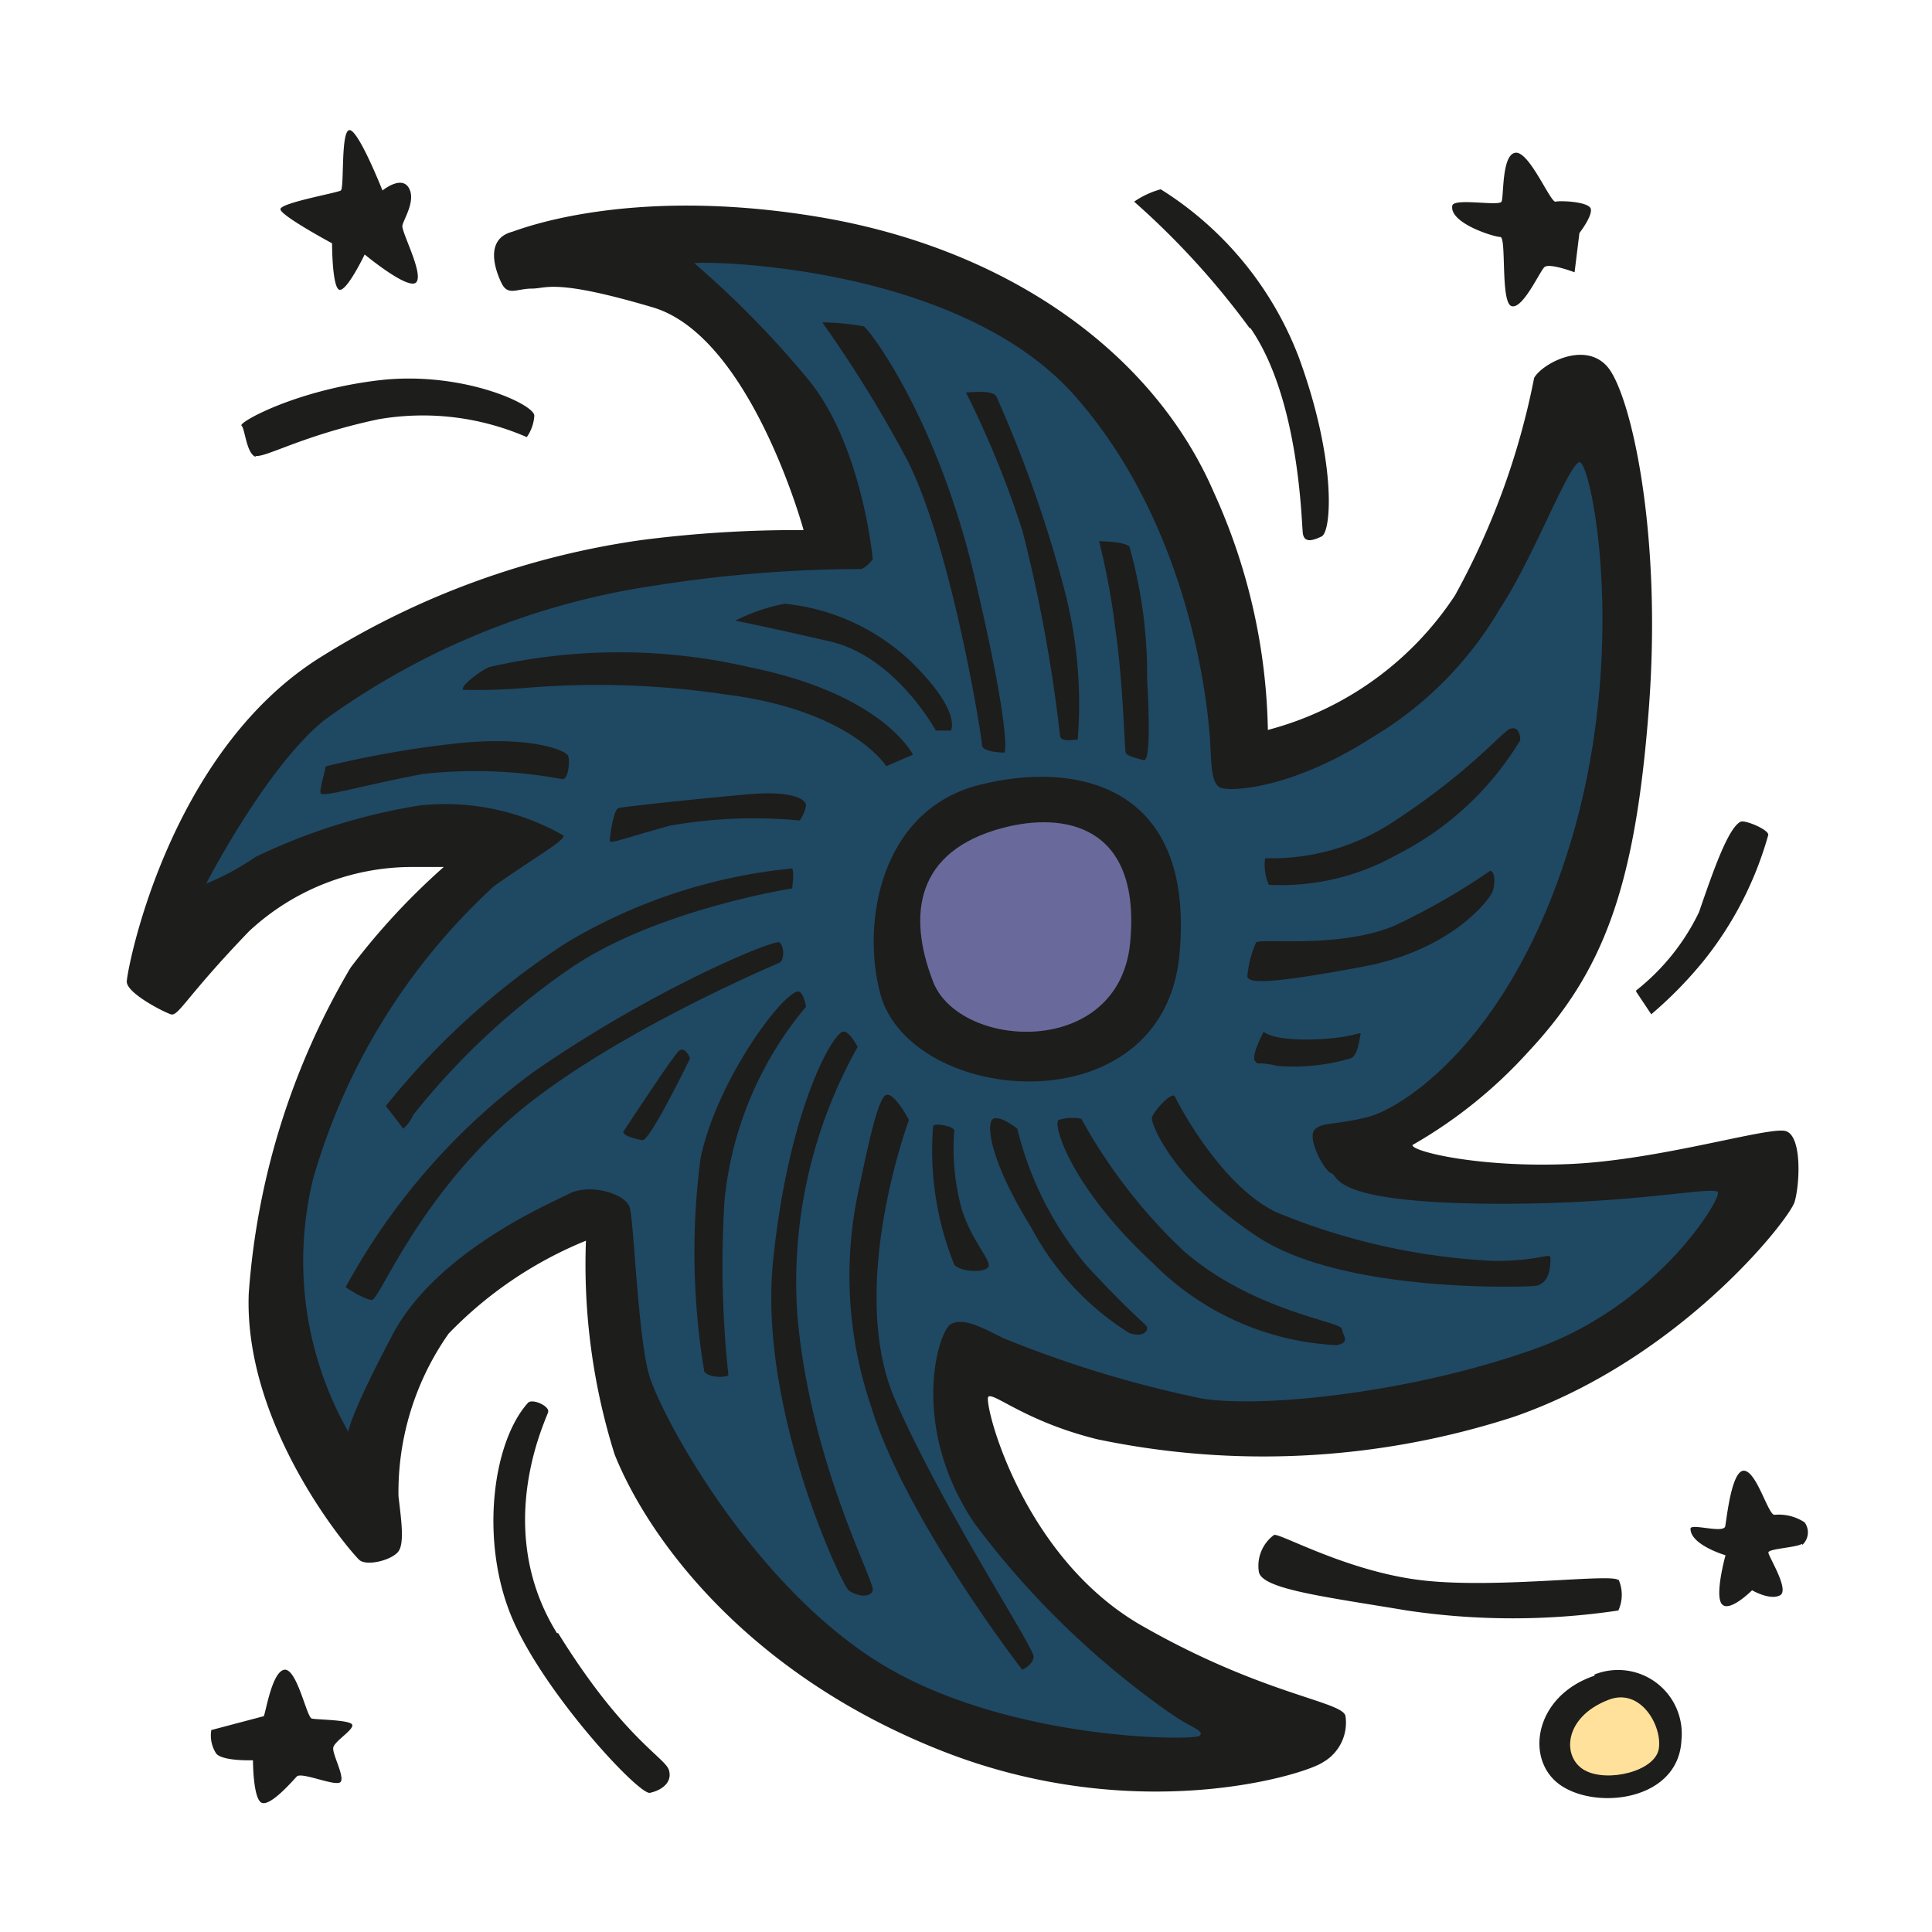 <?xml version="1.0" encoding="utf-8"?>
<svg width="800px" height="800px" viewBox="0 0 64 64" xmlns="http://www.w3.org/2000/svg">
<path d="m11 8.06s0 1.5.25 1.54.83-1.17.83-1.17 1.46 1.21 1.71.92-.5-1.67-.46-1.88.46-.83.21-1.25-.87.09-.87.09-.79-2-1.09-2-.17 1.92-.29 2-2 .41-2 .62 1.71 1.13 1.71 1.13zm26.82 45.79c-4-2.29-5.25-7.42-5.08-7.58s1.25.83 3.62 1.41a26.86 26.86 0 0 0 13.8-.75c5.5-1.91 9.12-6.54 9.29-7.12s.25-2.17-.29-2.34-4.16.96-7.16 1.09-5.25-.42-5.21-.63a15.6 15.6 0 0 0 3.83-3.08c2.5-2.67 3.55-5.46 4-11.38s-.62-10.47-1.38-11.33-2.17-.08-2.42.38a24.74 24.74 0 0 1 -2.62 7.2 10.66 10.66 0 0 1 -6.2 4.46 19.8 19.8 0 0 0 -1.79-7.87c-2-4.63-6.84-8.09-13.13-9.13s-9.91.44-10.12.5c-.92.25-.55 1.29-.34 1.71s.5.17 1 .17.75-.34 4 .62 5 7.38 5 7.38a40.13 40.13 0 0 0 -5.37.33 27.14 27.14 0 0 0 -10.55 3.83c-5.12 3.13-6.5 10.42-6.5 10.8s1.21 1 1.46 1.08.5-.58 2.59-2.75a7.92 7.92 0 0 1 5.41-2.13h1.04a22.83 22.83 0 0 0 -3.09 3.34 24.67 24.67 0 0 0 -3.37 10.79c-.17 4.46 3.42 8.62 3.67 8.83s1.08 0 1.29-.29.08-1.12 0-1.83a9.13 9.13 0 0 1 1.66-5.38 13.25 13.25 0 0 1 4.55-3.08 21 21 0 0 0 .95 7.08c1.13 2.82 4.42 7.29 10.84 9.82s12 .8 12.62.38a1.51 1.51 0 0 0 .75-1.54c-.12-.49-2.75-.7-6.75-2.99zm3.59-43c1.66 2.38 1.7 6.54 1.75 6.83s.29.25.62.09.5-2.5-.75-5.92a11.32 11.32 0 0 0 -4.58-5.58 2.91 2.91 0 0 0 -.88.41 26.35 26.35 0 0 1 3.84 4.21zm8.29-3c.21 0 0 2.17.37 2.29s.93-1.14 1.09-1.29 1 .17 1 .17l.16-1.3s.42-.54.38-.79-1-.29-1.17-.25-.87-1.68-1.33-1.62-.38 1.46-.46 1.62-1.57-.13-1.63.13c-.11.58 1.38 1.04 1.59 1.04zm4.5 25 .5.75a13.58 13.58 0 0 0 1.75-1.79 11.69 11.69 0 0 0 2.12-4.13c.09-.17-.76-.53-.91-.46-.42.21-.92 1.67-1.38 3a7.36 7.36 0 0 1 -2.08 2.59zm-.59 19.5c-.12-.25-4 .29-6.5 0s-4.76-1.6-4.91-1.5a1.27 1.27 0 0 0 -.5 1.21c.08.58 2.16.83 4.91 1.29a23.77 23.77 0 0 0 7 0 1.25 1.25 0 0 0 0-1.04zm-.79 3.16c-2 .67-2.33 2.8-1.12 3.63s3.91.5 4-1.5a2.11 2.11 0 0 0 -2.88-2.17zm6.88-4.33a.56.56 0 0 0 .08-.75 1.56 1.56 0 0 0 -1-.25c-.21 0-.58-1.42-1-1.46s-.58 1.59-.63 1.84-1.15-.11-1.15.08c0 .54 1.16.88 1.16.88s-.37 1.33-.12 1.62 1-.46 1-.46.58.34.92.17-.38-1.29-.38-1.42.91-.16 1.12-.29zm-50.25 4.13c-.42 0-.63 1.33-.71 1.54l-1.74.46a1.09 1.09 0 0 0 .17.79c.25.25 1.21.21 1.21.21s0 1.29.29 1.41 1-.7 1.16-.87 1.34.37 1.46.17-.29-.92-.25-1.13.67-.58.63-.75-1.17-.17-1.34-.21-.47-1.58-.88-1.62zm9-1.21c-2.17-3.5-.33-7.13-.29-7.33s-.53-.45-.67-.3c-1.17 1.3-1.58 4.5-.58 7s4.25 6 4.62 5.92.75-.33.63-.75-1.5-1.04-3.67-4.54zm-10-39c.33.08 1.54-.67 4.08-1.21a8.62 8.62 0 0 1 4.92.59 1.38 1.38 0 0 0 .25-.71c0-.38-2.42-1.5-5.17-1.17s-4.65 1.4-4.53 1.5.16.96.49 1.04z" fill="#1d1d1b"/>
<path d="m23 8.72c.25-.08 8.75 0 12.63 4.42s4.37 10.38 4.44 11.17 0 1.66.38 1.79 2.41 0 5-1.67a12 12 0 0 0 4.25-4.29c1.08-1.62 2.25-4.75 2.62-4.83s1.68 6.16-.32 12.69-5.59 8.72-6.68 9-1.58.16-1.79.45.33 1.34.58 1.42-.08.92 4.88 1 7.83-.62 7.92-.37-2 3.71-6 5.16-9 2-11.09 1.67a37.7 37.7 0 0 1 -6.58-2c-.67-.33-1.33-.71-1.75-.46s-1.37 3.38.79 6.59a28.43 28.43 0 0 0 6.54 6.33c.67.46 1.09.54.92.71s-6.54.18-10.74-2.5-7.13-8.17-7.5-9.46-.5-5.07-.64-5.54-1.33-.8-2-.46-4.41 1.93-5.86 4.68-1.46 3.21-1.46 3.21a11.44 11.44 0 0 1 -1.17-8.37 21 21 0 0 1 6-9.71c1.3-.92 2.34-1.5 2.3-1.67a7.89 7.89 0 0 0 -4.75-1 19.63 19.63 0 0 0 -5.46 1.71 8.37 8.37 0 0 1 -1.63.88s2-3.88 3.92-5.42a24.76 24.76 0 0 1 11-4.46 43.91 43.91 0 0 1 6.79-.54.94.94 0 0 0 .37-.33s-.33-3.67-2.08-5.88a31.73 31.73 0 0 0 -3.83-3.92z" fill="#1f4863"/>
<path d="m53.28 56.31c1.07-.42 1.79.87 1.67 1.62s-1.71 1.13-2.46.71-.71-1.75.79-2.33z" fill="#ffe19b"/>
<g fill="#1d1d1b">
<path d="m27.24 10.68a8.42 8.42 0 0 1 1.37.13c.17.08 2.42 3 3.67 8.29s1 5.83 1 5.83-.75 0-.75-.25-1-6.5-2.46-9.41a41.46 41.46 0 0 0 -2.83-4.59z"/>
<path d="m32 13c.21 0 .83-.09 1 .12a41.77 41.77 0 0 1 2.25 6.38 14.9 14.9 0 0 1 .45 5c-.16 0-.5.08-.58-.09a50.41 50.41 0 0 0 -1.25-6.83 32.68 32.68 0 0 0 -1.87-4.58z"/>
<path d="m36.41 17.93s.79 0 1 .17a15.59 15.59 0 0 1 .59 4.42c.13 2.33 0 2.7-.12 2.66s-.55-.12-.59-.25-.08-2.25-.33-4a24.53 24.53 0 0 0 -.55-3z"/>
<path d="m41.91 28.43a7.32 7.32 0 0 0 4.37-1.29c2.46-1.62 3.5-2.92 3.75-3s.33.17.33.38a10.07 10.07 0 0 1 -4.08 3.79 7.82 7.82 0 0 1 -4.25 1 1.64 1.64 0 0 1 -.12-.88z"/>
<path d="m41.61 31.22c.16-.15 2.71.21 4.55-.54a22 22 0 0 0 3.2-1.83c.17 0 .17.42.09.67s-1.34 1.95-4.29 2.5-3.8.58-3.84.33a3.55 3.55 0 0 1 .29-1.13z"/>
<path d="m41.86 34.18c.13.09.46.29 1.71.25s1.54-.29 1.5-.16-.08.7-.33.79a6.71 6.71 0 0 1 -2.42.25c-.75-.17-.62 0-.75-.17s.29-.96.29-.96z"/>
<path d="m38.91 36.31s1.41 2.87 3.33 3.83a21.45 21.45 0 0 0 7.25 1.63c1.58 0 1.87-.3 1.87-.09s0 .88-.54.92-6.37.21-9.16-1.63-3.55-3.75-3.5-3.95.62-.84.75-.71z"/>
<path d="m35.82 37.06a17.84 17.84 0 0 0 3.38 4.37c2.29 2 5.21 2.34 5.25 2.59s.29.45-.17.54a9.18 9.18 0 0 1 -6.08-2.71c-2.75-2.54-3.34-4.63-3.13-4.75a1.54 1.54 0 0 1 .75-.04z"/>
<path d="m32.86 37.1c.19-.23.84.29.84.29a11.13 11.13 0 0 0 2.3 4.54c1.78 1.92 2 1.92 2 2.07s-.21.29-.59.16a9.22 9.22 0 0 1 -3.25-3.5c-1.38-2.23-1.46-3.35-1.3-3.56z"/>
<path d="m30.91 37.31c0-.13.75 0 .7.16a7.57 7.57 0 0 0 .25 2.59c.34 1.08 1 1.71.88 1.91s-.92.17-1.13-.08a10.14 10.14 0 0 1 -.7-4.58z"/>
<path d="m29.36 36.27c.27-.08.75.83.75.83s-2.08 5.58-.45 9.29 4.62 8.21 4.58 8.5-.38.42-.38.42-3.87-5-5-8.71a13.43 13.43 0 0 1 -.41-7.21c.25-1.17.62-3.04.91-3.12z"/>
<path d="m27.91 34.18c.21-.07.5.5.5.5a15.91 15.91 0 0 0 -2 8.84c.41 4.91 2.58 8.87 2.5 9.16s-.59.17-.8 0-3-6-2.5-10.91 1.92-7.46 2.3-7.59z"/>
<path d="m26.41 32.85c.2-.06.29.5.29.5a11.77 11.77 0 0 0 -2.7 6.42 34.15 34.15 0 0 0 .13 5.79c-.13.08-.67.08-.8-.13a24 24 0 0 1 -.12-7.08c.53-2.5 2.61-5.35 3.2-5.5z"/>
<path d="m22.49 34.81c.21-.17.37.25.37.25s-1.33 2.75-1.58 2.71-.71-.17-.62-.3 1.62-2.47 1.83-2.66z"/>
<path d="m11.45 42.64a21.72 21.72 0 0 1 6.21-7.12c3.95-2.75 8-4.42 8.16-4.3s.17.59 0 .67-5.82 2.46-8.91 5.17-4.34 6-4.59 6-.87-.42-.87-.42z"/>
<path d="m12.78 36.64a25 25 0 0 1 6-5.42 17.94 17.94 0 0 1 7.46-2.45c.08.12 0 .66 0 .66s-4.55.71-7.38 2.67a24.07 24.07 0 0 0 -5.17 4.83 1.26 1.26 0 0 1 -.33.46s-.54-.71-.58-.75z"/>
<path d="m20.49 26.77c.16-.05 2.92-.34 4.33-.46s1.88.16 1.88.37a1.14 1.14 0 0 1 -.21.5 15.94 15.94 0 0 0 -4.29.17c-1.54.42-2 .62-2 .5s.12-1.04.29-1.08z"/>
<path d="m10.78 25.39a33.79 33.79 0 0 1 4.22-.75c2.5-.29 3.79.21 3.83.42s0 .75-.2.75a15.78 15.78 0 0 0 -4.63-.17c-2 .38-3.34.79-3.38.63s.2-.88.16-.88z"/>
<path d="m15.36 22.85c-.18-.05.46-.58.84-.75a19.11 19.11 0 0 1 8.62 0c4.46.9 5.42 2.9 5.42 2.9l-.88.38s-1.16-1.86-5.36-2.38a28.64 28.64 0 0 0 -6.62-.21 18.79 18.79 0 0 1 -2.02.06z"/>
<path d="m24.36 20.56a6.06 6.06 0 0 1 1.64-.56 7.11 7.11 0 0 1 4.17 1.91c1.71 1.67 1.33 2.29 1.33 2.29h-.5s-1.33-2.45-3.5-2.95-3.14-.69-3.14-.69z"/>
<path d="m32.45 26c3.06-.78 7.16-.12 6.62 5.63s-8.91 5-9.91 1.29c-.64-2.41.04-6.11 3.29-6.92z"/>
</g>
<path d="m33.2 27.43c2.06-.55 4.6-.1 4.24 3.78s-5.66 3.56-6.53 1.31-.55-4.33 2.29-5.09z" fill="#696a9b"/>
</svg>